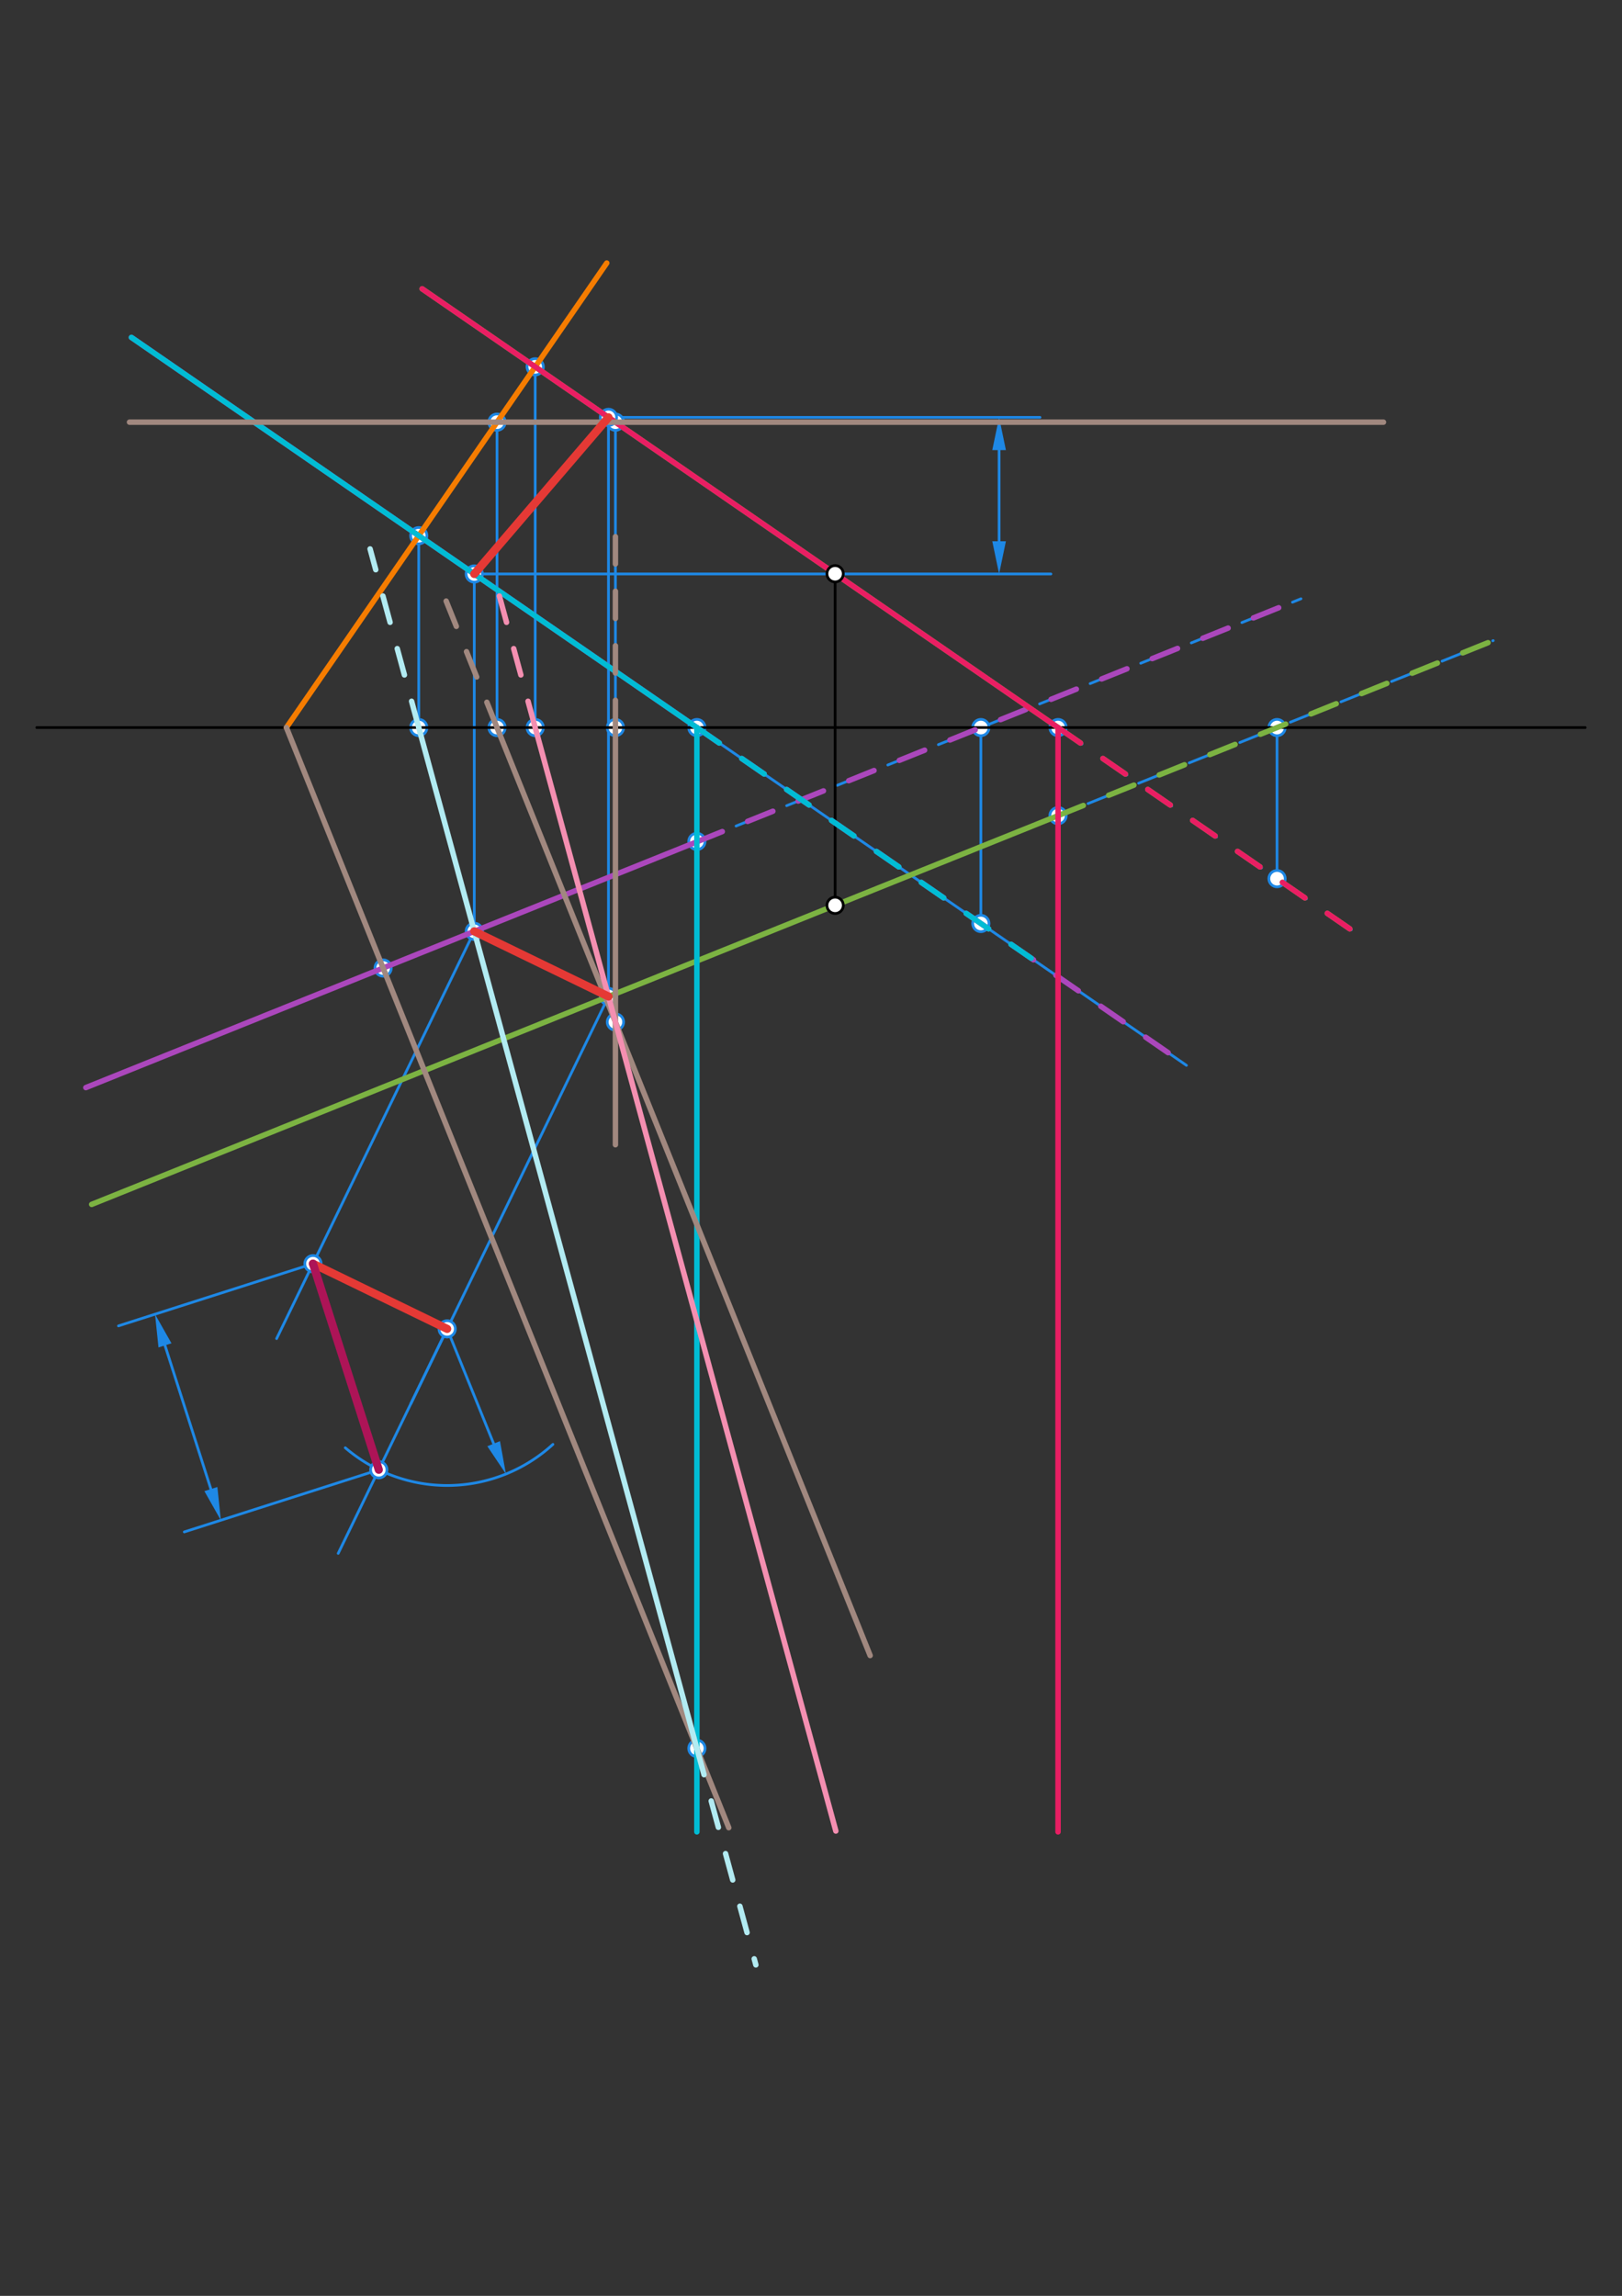 <svg xmlns="http://www.w3.org/2000/svg" class="svg--1it" height="100%" preserveAspectRatio="xMidYMid meet" viewBox="0 0 595 842" width="100%"><rect x="0" y="0" width="595" height="842" fill="#333333" stroke="none"/><defs><marker id="marker-arrow" markerHeight="16" markerUnits="userSpaceOnUse" markerWidth="24" orient="auto-start-reverse" refX="24" refY="4" viewBox="0 0 24 8"><path d="M 0 0 L 24 4 L 0 8 z" stroke="inherit"></path></marker></defs><g class="aux-layer--1FB"><g class="element--2qn"><line stroke="#1E88E5" stroke-dasharray="10" stroke-linecap="round" stroke-width="1" x1="230.89" x2="435.23" y1="249.759" y2="390.711"></line></g><g class="element--2qn"><line stroke="#1E88E5" stroke-dasharray="10" stroke-linecap="round" stroke-width="1" x1="132.471" x2="48.212" y1="181.87" y2="123.748"></line></g><g class="element--2qn"><line stroke="#1E88E5" stroke-dasharray="10" stroke-linecap="round" stroke-width="1" x1="232.897" x2="477.245" y1="317.869" y2="219.598"></line></g><g class="element--2qn"><line stroke="#1E88E5" stroke-dasharray="10" stroke-linecap="round" stroke-width="1" x1="95.089" x2="31.485" y1="373.292" y2="398.872"></line></g><g class="element--2qn"><line stroke="#1E88E5" stroke-dasharray="none" stroke-linecap="round" stroke-width="1" x1="255.635" x2="255.635" y1="266.828" y2="308.599"></line></g><g class="element--2qn"><line stroke="#1E88E5" stroke-dasharray="none" stroke-linecap="round" stroke-width="1" x1="359.809" x2="359.809" y1="266.828" y2="340.828"></line></g><g class="element--2qn"><line stroke="#1E88E5" stroke-dasharray="10" stroke-linecap="round" stroke-width="1" x1="306.347" x2="154.856" y1="210.419" y2="105.921"></line></g><g class="element--2qn"><line stroke="#1E88E5" stroke-dasharray="10" stroke-linecap="round" stroke-width="1" x1="306.347" x2="496.517" y1="210.419" y2="341.597"></line></g><g class="element--2qn"><line stroke="#1E88E5" stroke-dasharray="10" stroke-linecap="round" stroke-width="1" x1="306.347" x2="547.76" y1="332.025" y2="234.934"></line></g><g class="element--2qn"><line stroke="#1E88E5" stroke-dasharray="10" stroke-linecap="round" stroke-width="1" x1="306.347" x2="33.625" y1="332.025" y2="441.707"></line></g><g class="element--2qn"><line stroke="#1E88E5" stroke-dasharray="none" stroke-linecap="round" stroke-width="1" x1="388.124" x2="388.124" y1="266.828" y2="299.372"></line></g><g class="element--2qn"><line stroke="#1E88E5" stroke-dasharray="none" stroke-linecap="round" stroke-width="1" x1="468.457" x2="468.457" y1="266.828" y2="322.753"></line></g><g class="element--2qn"><line stroke="#1E88E5" stroke-dasharray="none" stroke-linecap="round" stroke-width="1" x1="153.612" x2="153.612" y1="196.453" y2="266.828"></line></g><g class="element--2qn"><line stroke="#1E88E5" stroke-dasharray="none" stroke-linecap="round" stroke-width="1" x1="173.979" x2="173.979" y1="341.565" y2="208.828"></line></g><g class="element--2qn"><line stroke="#1E88E5" stroke-dasharray="none" stroke-linecap="round" stroke-width="1" x1="182.324" x2="182.324" y1="154.828" y2="266.828"></line></g><g class="element--2qn"><line stroke="#1E88E5" stroke-dasharray="none" stroke-linecap="round" stroke-width="1" x1="225.757" x2="225.757" y1="154.828" y2="266.828"></line></g><g class="element--2qn"><line stroke="#1E88E5" stroke-dasharray="none" stroke-linecap="round" stroke-width="1" x1="196.328" x2="196.328" y1="134.528" y2="266.828"></line></g><g class="element--2qn"><line stroke="#1E88E5" stroke-dasharray="none" stroke-linecap="round" stroke-width="1" x1="223.207" x2="223.207" y1="365.462" y2="150.41"></line></g><g class="element--2qn"><line stroke="#1E88E5" stroke-dasharray="none" stroke-linecap="round" stroke-width="1" x1="173.979" x2="385.5" y1="210.502" y2="210.502"></line></g><g class="element--2qn"><line stroke="#1E88E5" stroke-dasharray="none" stroke-linecap="round" stroke-width="1" x1="223.207" x2="381.5" y1="153.069" y2="153.069"></line></g><g class="element--2qn"><line stroke="#1E88E5" stroke-dasharray="none" stroke-linecap="round" stroke-width="1" x1="366.5" x2="366.5" y1="198.502" y2="165.069"></line><path d="M366.5,210.502 l12,2.5 l0,-5 z" fill="#1E88E5" stroke="#1E88E5" stroke-width="0" transform="rotate(270, 366.5, 210.502)"></path><path d="M366.5,153.069 l12,2.5 l0,-5 z" fill="#1E88E5" stroke="#1E88E5" stroke-width="0" transform="rotate(90, 366.5, 153.069)"></path></g><g class="element--2qn"><line stroke="#1E88E5" stroke-dasharray="none" stroke-linecap="round" stroke-width="1" x1="173.979" x2="101.474" y1="341.565" y2="490.922"></line></g><g class="element--2qn"><line stroke="#1E88E5" stroke-dasharray="none" stroke-linecap="round" stroke-width="1" x1="223.207" x2="150.702" y1="365.462" y2="514.819"></line></g><g class="element--2qn"><line stroke="#1E88E5" stroke-dasharray="none" stroke-linecap="round" stroke-width="1" x1="164.032" x2="124.063" y1="487.359" y2="569.694"></line></g><g class="element--2qn"><path d="M 126.662 530.971 A 57.433 57.433 0 0 0 202.819 529.716" fill="none" stroke="#1E88E5" stroke-dasharray="none" stroke-linecap="round" stroke-width="1"></path></g><g class="element--2qn"><line stroke="#1E88E5" stroke-dasharray="none" stroke-linecap="round" stroke-width="1" x1="164.032" x2="181.089" y1="487.359" y2="529.468"></line><path d="M185.594,540.591 l12,2.5 l0,-5 z" fill="#1E88E5" stroke="#1E88E5" stroke-width="0" transform="rotate(247.95, 185.594, 540.591)"></path></g><g class="element--2qn"><line stroke="#1E88E5" stroke-dasharray="none" stroke-linecap="round" stroke-width="1" x1="114.804" x2="43.464" y1="463.461" y2="486.258"></line></g><g class="element--2qn"><line stroke="#1E88E5" stroke-dasharray="none" stroke-linecap="round" stroke-width="1" x1="138.951" x2="67.611" y1="539.026" y2="561.822"></line></g><g class="element--2qn"><line stroke="#1E88E5" stroke-dasharray="none" stroke-linecap="round" stroke-width="1" x1="60.519" x2="77.361" y1="493.406" y2="546.109"></line><path d="M56.867,481.975 l12,2.5 l0,-5 z" fill="#1E88E5" stroke="#1E88E5" stroke-width="0" transform="rotate(72.279, 56.867, 481.975)"></path><path d="M81.013,557.54 l12,2.5 l0,-5 z" fill="#1E88E5" stroke="#1E88E5" stroke-width="0" transform="rotate(252.279, 81.013, 557.54)"></path></g><g class="element--2qn"><circle cx="255.635" cy="266.828" r="3" stroke="#1E88E5" stroke-width="1" fill="#ffffff"></circle>}</g><g class="element--2qn"><circle cx="255.635" cy="308.599" r="3" stroke="#1E88E5" stroke-width="1" fill="#ffffff"></circle>}</g><g class="element--2qn"><circle cx="359.809" cy="266.828" r="3" stroke="#1E88E5" stroke-width="1" fill="#ffffff"></circle>}</g><g class="element--2qn"><circle cx="359.809" cy="338.686" r="3" stroke="#1E88E5" stroke-width="1" fill="#ffffff"></circle>}</g><g class="element--2qn"><circle cx="388.124" cy="266.828" r="3" stroke="#1E88E5" stroke-width="1" fill="#ffffff"></circle>}</g><g class="element--2qn"><circle cx="388.124" cy="299.136" r="3" stroke="#1E88E5" stroke-width="1" fill="#ffffff"></circle>}</g><g class="element--2qn"><circle cx="468.457" cy="266.828" r="3" stroke="#1E88E5" stroke-width="1" fill="#ffffff"></circle>}</g><g class="element--2qn"><circle cx="468.457" cy="322.241" r="3" stroke="#1E88E5" stroke-width="1" fill="#ffffff"></circle>}</g><g class="element--2qn"><circle cx="140.534" cy="355.015" r="3" stroke="#1E88E5" stroke-width="1" fill="#ffffff"></circle>}</g><g class="element--2qn"><circle cx="153.612" cy="196.453" r="3" stroke="#1E88E5" stroke-width="1" fill="#ffffff"></circle>}</g><g class="element--2qn"><circle cx="153.612" cy="266.828" r="3" stroke="#1E88E5" stroke-width="1" fill="#ffffff"></circle>}</g><g class="element--2qn"><circle cx="255.635" cy="641.211" r="3" stroke="#1E88E5" stroke-width="1" fill="#ffffff"></circle>}</g><g class="element--2qn"><circle cx="173.979" cy="341.565" r="3" stroke="#1E88E5" stroke-width="1" fill="#ffffff"></circle>}</g><g class="element--2qn"><circle cx="173.979" cy="210.502" r="3" stroke="#1E88E5" stroke-width="1" fill="#ffffff"></circle>}</g><g class="element--2qn"><circle cx="225.757" cy="154.828" r="3" stroke="#1E88E5" stroke-width="1" fill="#ffffff"></circle>}</g><g class="element--2qn"><circle cx="182.324" cy="154.828" r="3" stroke="#1E88E5" stroke-width="1" fill="#ffffff"></circle>}</g><g class="element--2qn"><circle cx="182.324" cy="266.828" r="3" stroke="#1E88E5" stroke-width="1" fill="#ffffff"></circle>}</g><g class="element--2qn"><circle cx="225.757" cy="266.828" r="3" stroke="#1E88E5" stroke-width="1" fill="#ffffff"></circle>}</g><g class="element--2qn"><circle cx="225.757" cy="374.823" r="3" stroke="#1E88E5" stroke-width="1" fill="#ffffff"></circle>}</g><g class="element--2qn"><circle cx="196.328" cy="134.528" r="3" stroke="#1E88E5" stroke-width="1" fill="#ffffff"></circle>}</g><g class="element--2qn"><circle cx="196.328" cy="266.828" r="3" stroke="#1E88E5" stroke-width="1" fill="#ffffff"></circle>}</g><g class="element--2qn"><circle cx="223.207" cy="365.462" r="3" stroke="#1E88E5" stroke-width="1" fill="#ffffff"></circle>}</g><g class="element--2qn"><circle cx="223.207" cy="153.069" r="3" stroke="#1E88E5" stroke-width="1" fill="#ffffff"></circle>}</g><g class="element--2qn"><circle cx="114.804" cy="463.461" r="3" stroke="#1E88E5" stroke-width="1" fill="#ffffff"></circle>}</g><g class="element--2qn"><circle cx="164.032" cy="487.359" r="3" stroke="#1E88E5" stroke-width="1" fill="#ffffff"></circle>}</g><g class="element--2qn"><circle cx="138.951" cy="539.026" r="3" stroke="#1E88E5" stroke-width="1" fill="#ffffff"></circle>}</g></g><g class="main-layer--3Vd"><g class="element--2qn"><line stroke="#000000" stroke-dasharray="none" stroke-linecap="round" stroke-width="1" x1="13.5" x2="581.5" y1="266.828" y2="266.828"></line></g><g class="element--2qn"><line stroke="#000000" stroke-dasharray="none" stroke-linecap="round" stroke-width="1" x1="306.347" x2="306.347" y1="266.828" y2="210.419"></line></g><g class="element--2qn"><line stroke="#000000" stroke-dasharray="none" stroke-linecap="round" stroke-width="1" x1="306.347" x2="306.347" y1="266.828" y2="332.025"></line></g><g class="element--2qn"><line stroke="#000000" stroke-dasharray="none" stroke-linecap="round" stroke-width="1" x1="132.471" x2="230.89" y1="181.87" y2="249.759"></line></g><g class="element--2qn"><line stroke="#000000" stroke-dasharray="none" stroke-linecap="round" stroke-width="1" x1="95.089" x2="232.897" y1="373.292" y2="317.869"></line></g><g class="element--2qn"><line stroke="#AB47BC" stroke-dasharray="none" stroke-linecap="round" stroke-width="2" x1="31.485" x2="255.679" y1="398.872" y2="308.707"></line></g><g class="element--2qn"><line stroke="#AB47BC" stroke-dasharray="10" stroke-linecap="round" stroke-width="2" x1="255.679" x2="477.245" y1="308.707" y2="219.598"></line></g><g class="element--2qn"><line stroke="#AB47BC" stroke-dasharray="none" stroke-linecap="round" stroke-width="2" x1="48.212" x2="255.635" y1="123.748" y2="266.828"></line></g><g class="element--2qn"><line stroke="#AB47BC" stroke-dasharray="10" stroke-linecap="round" stroke-width="2" x1="255.635" x2="435.23" y1="266.828" y2="390.711"></line></g><g class="element--2qn"><line stroke="#7CB342" stroke-dasharray="none" stroke-linecap="round" stroke-width="2" x1="33.625" x2="388.124" y1="441.707" y2="299.136"></line></g><g class="element--2qn"><line stroke="#7CB342" stroke-dasharray="10" stroke-linecap="round" stroke-width="2" x1="388.124" x2="547.76" y1="299.136" y2="234.934"></line></g><g class="element--2qn"><line stroke="#7CB342" stroke-dasharray="none" stroke-linecap="round" stroke-width="2" x1="154.856" x2="388.124" y1="105.921" y2="266.828"></line></g><g class="element--2qn"><line stroke="#7CB342" stroke-dasharray="10" stroke-linecap="round" stroke-width="2" x1="388.124" x2="496.517" y1="266.828" y2="341.597"></line></g><g class="element--2qn"><line stroke="#F57C00" stroke-dasharray="none" stroke-linecap="round" stroke-width="2" x1="196.328" x2="105.055" y1="134.528" y2="266.846"></line></g><g class="element--2qn"><line stroke="#F57C00" stroke-dasharray="none" stroke-linecap="round" stroke-width="2" x1="196.328" x2="222.581" y1="134.528" y2="96.468"></line></g><g class="element--2qn"><line stroke="#A1887F" stroke-dasharray="none" stroke-linecap="round" stroke-width="2" x1="105.067" x2="267.333" y1="266.828" y2="670.298"></line></g><g class="element--2qn"><line stroke="#00BCD4" stroke-dasharray="none" stroke-linecap="round" stroke-width="2" x1="48.212" x2="255.635" y1="123.748" y2="266.828"></line></g><g class="element--2qn"><line stroke="#00BCD4" stroke-dasharray="10" stroke-linecap="round" stroke-width="2" x1="255.635" x2="378.287" y1="266.828" y2="351.433"></line></g><g class="element--2qn"><line stroke="#00BCD4" stroke-dasharray="none" stroke-linecap="round" stroke-width="2" x1="255.635" x2="255.635" y1="266.828" y2="671.828"></line></g><g class="element--2qn"><line stroke="#B2EBF2" stroke-dasharray="none" stroke-linecap="round" stroke-width="2" x1="153.612" x2="255.635" y1="266.828" y2="641.211"></line></g><g class="element--2qn"><line stroke="#B2EBF2" stroke-dasharray="10" stroke-linecap="round" stroke-width="2" x1="153.612" x2="135.759" y1="266.828" y2="201.315"></line></g><g class="element--2qn"><line stroke="#B2EBF2" stroke-dasharray="10" stroke-linecap="round" stroke-width="2" x1="255.635" x2="277.273" y1="641.211" y2="720.61"></line></g><g class="element--2qn"><line stroke="#E91E63" stroke-dasharray="none" stroke-linecap="round" stroke-width="2" x1="154.856" x2="388.124" y1="105.921" y2="266.828"></line></g><g class="element--2qn"><line stroke="#E91E63" stroke-dasharray="10" stroke-linecap="round" stroke-width="2" x1="388.124" x2="496.517" y1="266.828" y2="341.597"></line></g><g class="element--2qn"><line stroke="#E91E63" stroke-dasharray="none" stroke-linecap="round" stroke-width="2" x1="388.124" x2="388.124" y1="266.828" y2="671.828"></line></g><g class="element--2qn"><line stroke="#A1887F" stroke-dasharray="none" stroke-linecap="round" stroke-width="2" x1="47.5" x2="507.5" y1="154.828" y2="154.828"></line></g><g class="element--2qn"><line stroke="#A1887F" stroke-dasharray="none" stroke-linecap="round" stroke-width="2" x1="182.324" x2="319.197" y1="266.828" y2="607.157"></line></g><g class="element--2qn"><line stroke="#A1887F" stroke-dasharray="10" stroke-linecap="round" stroke-width="2" x1="182.324" x2="162.737" y1="266.828" y2="218.124"></line></g><g class="element--2qn"><line stroke="#A1887F" stroke-dasharray="none" stroke-linecap="round" stroke-width="2" x1="225.757" x2="225.757" y1="266.828" y2="419.828"></line></g><g class="element--2qn"><line stroke="#A1887F" stroke-dasharray="10" stroke-linecap="round" stroke-width="2" x1="225.757" x2="225.757" y1="266.828" y2="191.828"></line></g><g class="element--2qn"><line stroke="#F48FB1" stroke-dasharray="none" stroke-linecap="round" stroke-width="2" x1="196.328" x2="225.757" y1="266.828" y2="374.823"></line></g><g class="element--2qn"><line stroke="#F48FB1" stroke-dasharray="none" stroke-linecap="round" stroke-width="2" x1="225.757" x2="306.61" y1="374.823" y2="671.518"></line></g><g class="element--2qn"><line stroke="#F48FB1" stroke-dasharray="10" stroke-linecap="round" stroke-width="2" x1="196.328" x2="182.777" y1="266.828" y2="217.103"></line></g><g class="element--2qn"><line stroke="#E53935" stroke-dasharray="none" stroke-linecap="round" stroke-width="3" x1="173.979" x2="223.207" y1="210.502" y2="153.069"></line></g><g class="element--2qn"><line stroke="#E53935" stroke-dasharray="none" stroke-linecap="round" stroke-width="3" x1="173.979" x2="223.207" y1="341.565" y2="365.462"></line></g><g class="element--2qn"><line stroke="#E53935" stroke-dasharray="none" stroke-linecap="round" stroke-width="3" x1="114.804" x2="164.032" y1="463.461" y2="487.359"></line></g><g class="element--2qn"><line stroke="#AD1457" stroke-dasharray="none" stroke-linecap="round" stroke-width="3" x1="114.804" x2="138.951" y1="463.461" y2="539.026"></line></g><g class="element--2qn"><circle cx="306.347" cy="210.419" r="3" stroke="#000000" stroke-width="1" fill="#ffffff"></circle>}</g><g class="element--2qn"><circle cx="306.347" cy="332.025" r="3" stroke="#000000" stroke-width="1" fill="#ffffff"></circle>}</g></g><g class="snaps-layer--2PT"></g><g class="temp-layer--rAP"></g></svg>